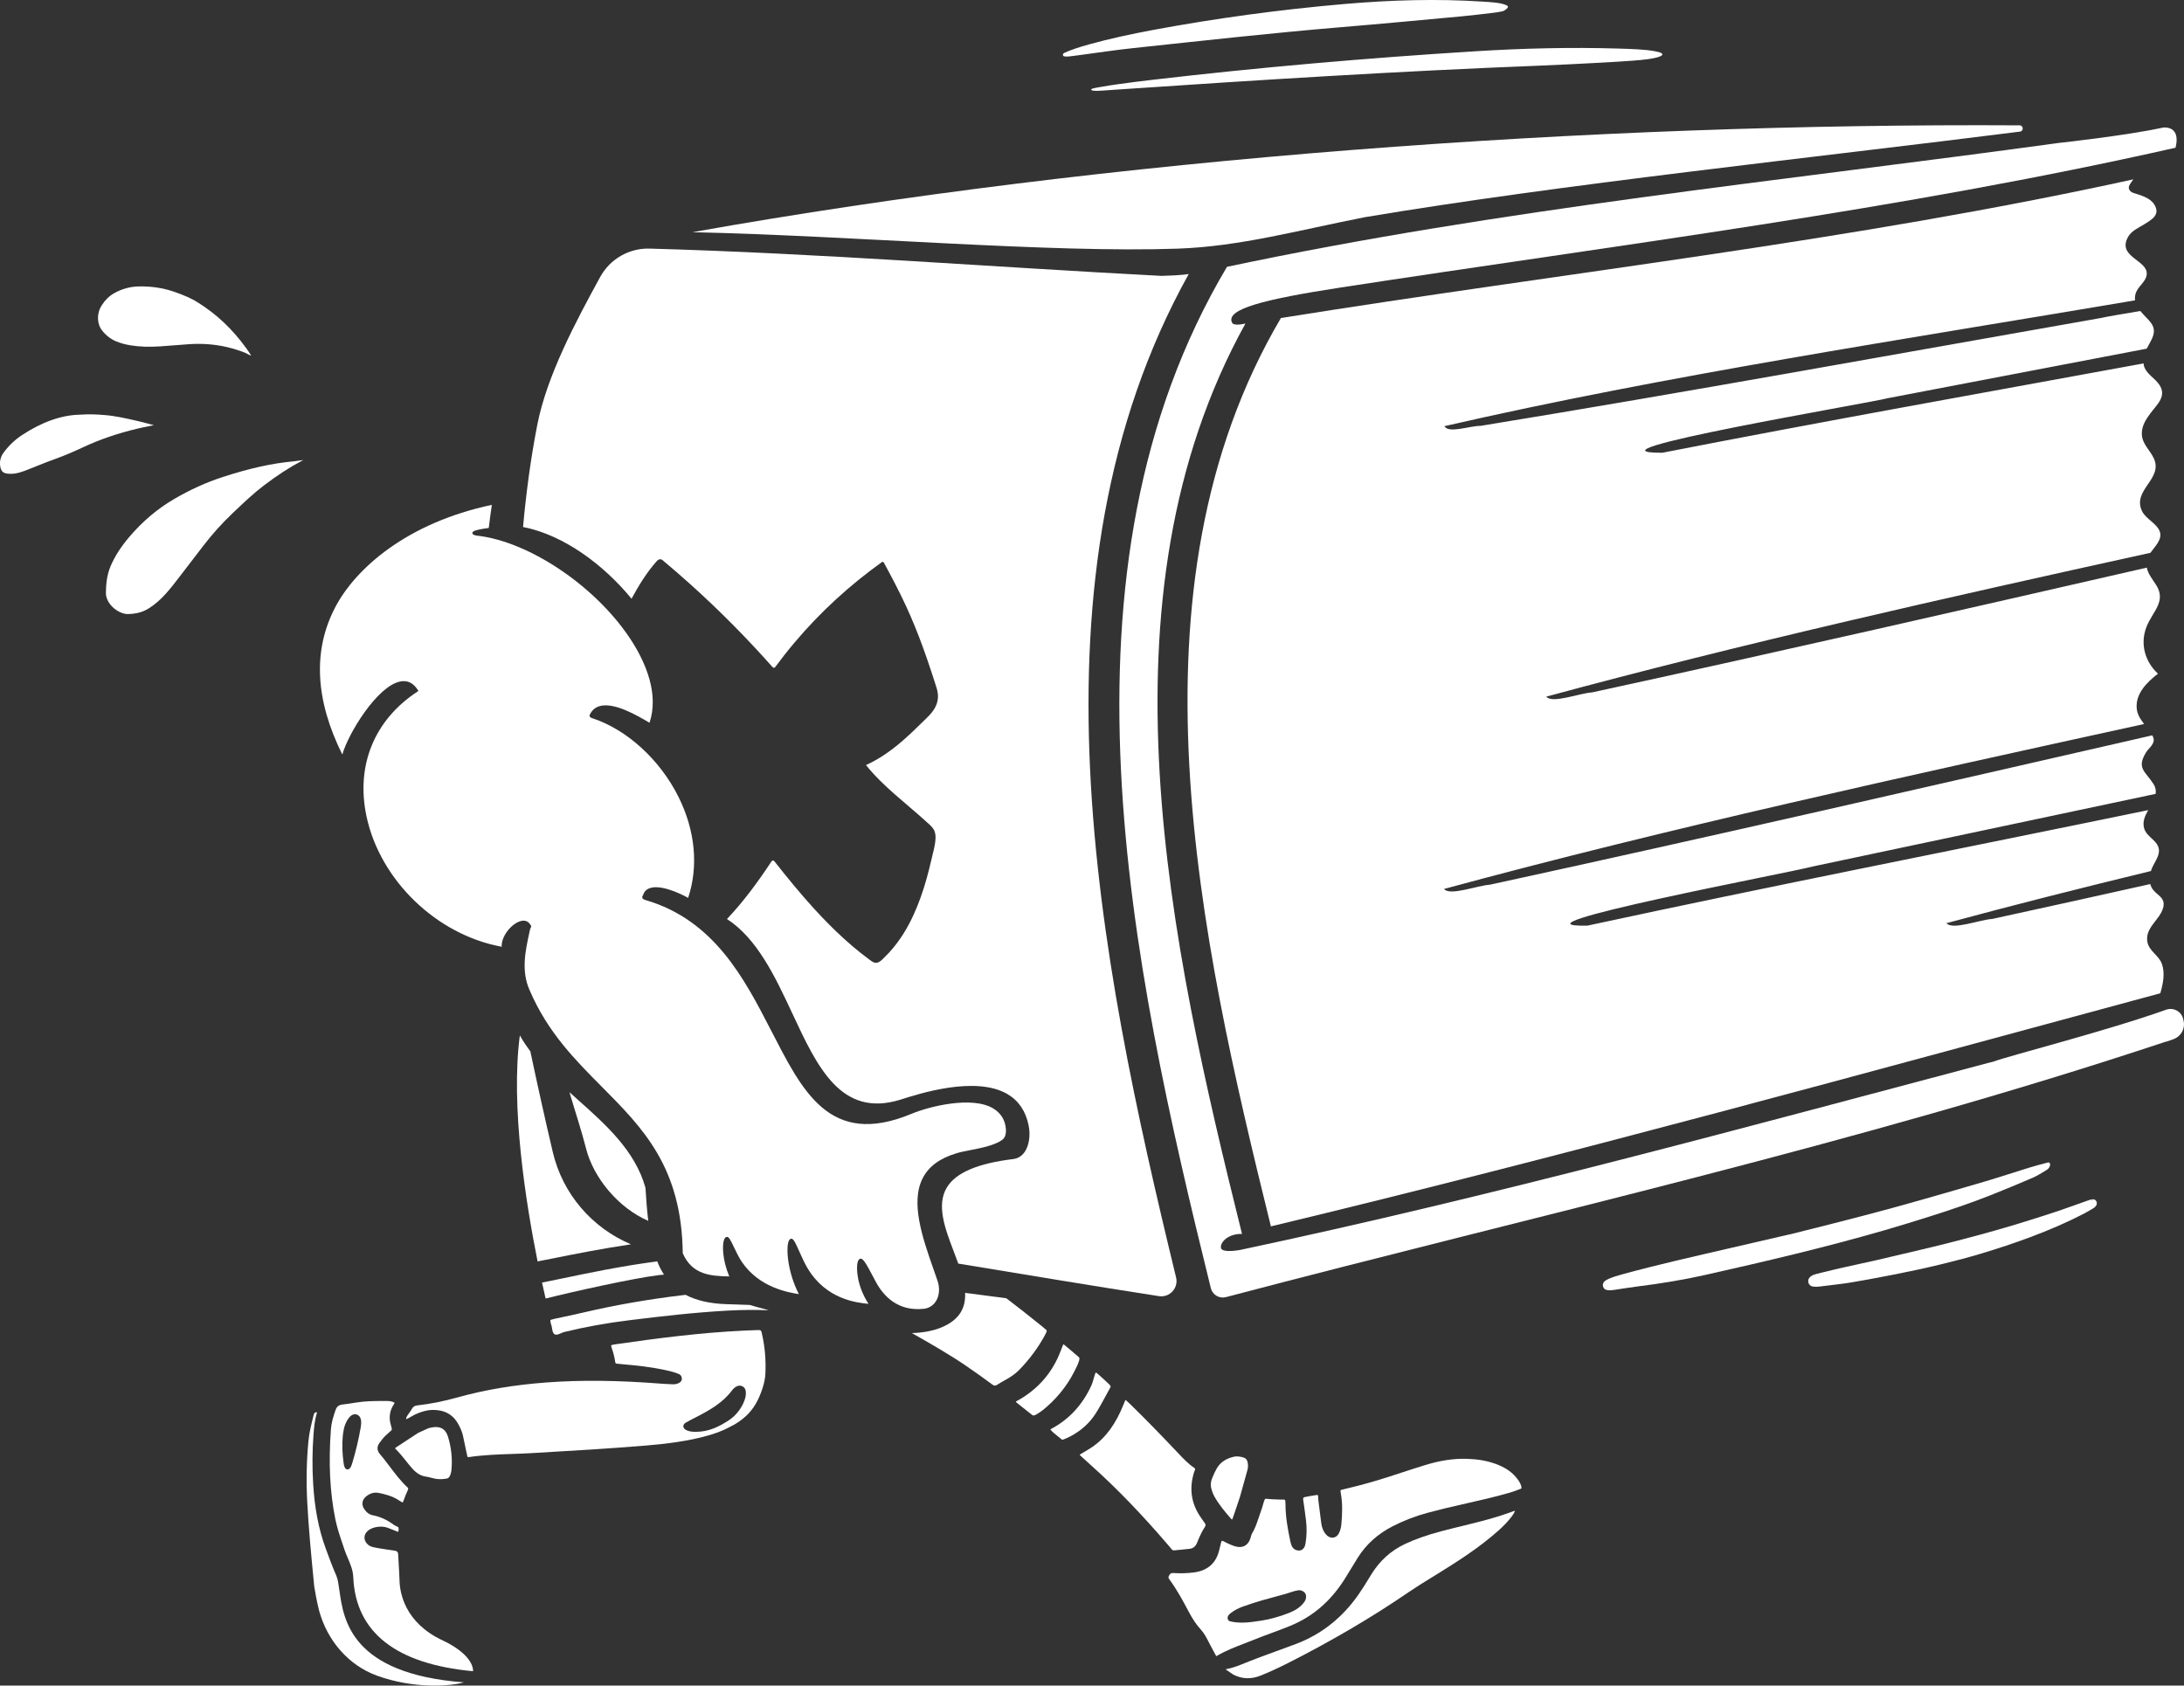 <?xml version="1.0" encoding="UTF-8"?><svg id="Ebene_2" xmlns="http://www.w3.org/2000/svg" viewBox="0 0 888.98 686.13"><rect x="0" y="0" width="888.98" height="686.13" fill="#333333" stroke="none"/><defs><style>.cls-1{fill:#fff;stroke-width:0px;}</style></defs><g id="Illustrationen"><path class="cls-1" d="M435.12,22.97c1.34-.13,2.67-.33,4.01-.5,7.35-.97,14.66-2.1,22.05-2.88,28.3-3.01,56.56-6.18,84.99-8.55,16.23-1.35,32.45-2.88,48.66-4.38,4.38-.4,8.75-.96,13.11-1.47,2.06-.24,3.94-.66,3.98-.68,2.48-1.45,2.18-2.03,1-2.5-2.5-.99-6.17-1.15-9.65-1.37-18.11-1.18-36.89-.67-55.96.98-26.48,2.29-52.47,5.84-77.89,10.56-9.09,1.69-17.94,3.61-26.33,5.94-3.59,1-6.98,2.09-9.88,3.4-.56.25-.63.77-.48,1.11.2.43,1.36.44,2.38.33Z"/><path class="cls-1" d="M468.91,32.51c-4.49.53-8.94,1.09-13.33,1.69-2.78.38-5.46.82-8.09,1.28-1.81.31-4.11.67-3.1,1.24.7.39,2.73.26,4.42.15,2.11-.13,4.22-.29,6.34-.44,57.13-3.88,114.29-7.48,171.54-9.71,8.45-.33,16.95-.8,25.43-1.24,4.23-.22,8.47-.5,12.69-.8,2.09-.15,4.23-.36,6.19-.63,6.31-.88,7.51-2.34,2.73-3.18-4.29-.81-9.96-.96-15.54-1.12-18.63-.55-37.95-.11-57.57,1.11-44.63,2.78-88.59,6.61-131.71,11.65Z"/><path class="cls-1" d="M852.11,488.18c-.23,0-.44,0-.68.04l-.11.79h0l-.07-.77-.32.08c-.45.14-.91.29-1.37.45-1.57.55-3.13,1.11-4.69,1.67-4.18,1.53-8.45,2.99-12.69,4.33l-1.67.53c-3.94,1.25-7.88,2.49-11.84,3.67-3.86,1.15-8.05,2.35-13.17,3.74-4.5,1.22-9.01,2.39-13.53,3.54-3.44.87-6.88,1.69-10.33,2.5l-1.92.46c-5.41,1.28-10.81,2.57-16.23,3.81-2.63.6-5.27,1.17-7.91,1.75-2.35.51-4.69,1.02-7.03,1.55-2.23.51-4.44,1.06-6.66,1.61l-2.42.6c-.72.18-1.55.42-2.3.95-.33.24-1.34.97-1.11,2.41.16.99.98,1.72,2.06,1.83.4.04.78.06,1.15.06.42,0,.82-.02,1.21-.07,1.47-.2,2.94-.37,4.41-.54,3.11-.37,6.33-.75,9.48-1.3,10.07-1.76,23.29-4.19,36.3-7.37,5.91-1.44,10.8-2.75,15.39-4.12,7.29-2.18,13.88-4.39,20.15-6.72,8.04-3,15.07-6.07,21.48-9.36,1.11-.56,2.19-1.19,3.27-1.82l.9-.52c.44-.25,1-.63,1.4-1.29.27-.46.31-.99.12-1.5-.23-.59-.71-.95-1.28-.96Z"/><path class="cls-1" d="M785.43,495.19c8.23-2.62,16.44-5.36,24.48-8.54,5.86-2.32,11.69-4.74,17.49-7.24,1.9-.82,3.66-1.97,5.45-3.04.7-.41,1.34-.97,1.59-1.87.07-.26.07-.6-.02-.86-.15-.44-.53-.53-.9-.43-2.34.63-4.71,1.21-7.03,1.93-6.02,1.85-12,3.84-18.04,5.64-8.37,2.49-16.77,4.87-25.15,7.28-16.18,4.65-32.47,8.85-53.28,14.03-5.67,1.31-15.84,3.65-26.01,6.01-14.64,3.39-29.3,6.67-43.8,10.65-1.83.5-3.63,1.04-5.38,1.79-.67.29-1.31.62-1.83,1.16-.48.5-.69,1.12-.52,1.87.2.89.76,1.35,1.54,1.53,1.09.24,2.16.09,3.23-.07,3.12-.47,6.22-.99,9.35-1.38,9.3-1.16,18.53-2.66,27.67-4.72,24.32-5.46,48.58-11.15,72.54-18.08,6.22-1.8,12.42-3.69,18.6-5.66Z"/><path class="cls-1" d="M138.15,647.4c-.34-2.47-.63-4.59-1.23-5.96-1.64-3.72-3.06-7.62-4.44-11.4-2.79-7.65-4.44-16.22-5.02-26.2-.39-6.59-.35-13.21.13-19.67.21-2.91.49-6,1.37-8.97l.05-.14c.02-.08.07-.21.07-.27,0,.07-.22.03-.68.15-.37.1-.56.38-.74,1.1l-.18.72c-.78,3.13-1.58,6.36-1.91,9.64-.78,7.97-.96,16.33-.52,24.83.57,10.89,1.63,21.92,2.67,32.59l.19,2.01c.08.76,1.25,7.07,1.95,9.69,3.37,12.47,12.16,22.39,23.5,26.53,14.91,5.45,29.91,4.39,35.44,2.76-45.96-3.48-49-25.5-50.64-37.42Z"/><path class="cls-1" d="M376.05,532.76c2.06-.25,3.8-1.34,4.91-3.09,1.42-2.25,1.67-5.36.65-8.33-.5-1.47-1.03-2.97-1.56-4.48-4.48-12.8-9.57-27.3-4.49-37.24,2.45-4.81,6.95-8.13,13.74-10.17,1.35-.44,3.26-.81,5.47-1.25,4.72-.92,10.6-2.08,13.38-4.4,1.26-1.05,1.36-2.89,1.31-3.89-.19-3.76-1.89-6.67-5.05-8.63-8.59-5.35-26.41-.86-33.47,2.14-33.41,13.83-44.37-9.38-57.24-34.28-10.81-20.94-23.07-44.67-51.06-52.8-.69-.2-1.09-.51-1.2-.95-.06-.24-.04-.58.31-.97.37-1.34,1.21-2.28,2.48-2.8,4.35-1.78,12.44,1.93,15.87,3.87,4.27-12.84,2.9-27.37-3.87-41.01-7.55-15.21-21.04-27.53-35.19-32.15-.52-.12-.87-.37-1.01-.74-.08-.24-.11-.61.25-1.08.83-1.56,2.16-2.63,3.9-3.11,5.9-1.59,15.26,3.85,20.2,6.82,3.9-11.75-1.58-24.27-6.92-32.77-13.87-22.07-41.8-41.15-63.59-43.45-.6-.12-1.63-.33-1.59-1.07.02-.39.14-1.18,6.66-2.02.38-3.14.8-6.28,1.26-9.4-34.44,7.28-55.5,25.82-63.81,41.79-9.11,17.49-8.11,37.62,2.95,59.84,2.36-8.45,14.11-27.79,23.51-29.72,2.96-.61,5.37.54,7.19,3.4l.28.44-.43.28c-17.53,11.53-25.09,30-20.73,50.66,5.49,26.09,28.58,48.35,55.05,53.17-.23-4.12,3.7-9.06,7.33-10.32,1.87-.65,3.42-.18,4.27,1.28.2.14.29.31.34.44.14.41-.06.8-.22,1.11-.05.1-.14.27-.15.33l-.32,1.47c-1.6,7.3-3.42,15.57.14,23.44,7.32,17.06,18.5,28.31,29.32,39.2,16.74,16.85,32.55,32.76,32.99,67.81,3.83,8.85,11.44,9.29,18.94,9.45-2.85-6.76-2.95-12.93-2.08-15.05.21-.52.5-.85.85-.99.96-.41,1.7,1.11,3.13,4.13.91,1.91,2.05,4.3,3.3,6.12,7.08,10.29,18.61,12.26,23.13,12.99-4.61-8.92-5.23-18.41-4.24-21.34.21-.62.49-1,.86-1.16,1.06-.44,1.82,1.28,3.53,5.09,1,2.23,2.13,4.77,3.37,6.85,7.61,12.77,20.06,14.05,24.82,14.52-4.63-7.1-5.17-14.56-4.38-17.1.21-.68.53-1.1.96-1.26,1.03-.35,2.15,1.32,5.34,7.41.35.67.69,1.33,1.03,1.94,3.05,5.72,8.94,12.21,19.63,11.01Z"/><path class="cls-1" d="M295.76,530.87c-6.98-.23-12.42-1.55-16.69-3.8l-.73.08c-14.08,1.67-27.77,4.04-40.69,7.07-2.62.62-5.25,1.18-7.88,1.74-1.38.29-2.77.59-4.15.89-.44.1-.87.23-1.3.36-.27.09-.35.21-.31.48l.03.18c.06.38.11.75.24,1.07.23.57.33,1.18.43,1.79.17,1.01.32,1.89.97,2.33.68.45,1.44.18,2.62-.34.47-.2.96-.42,1.44-.54,8.38-2.05,17.04-3.62,26.46-4.78,12.73-1.57,26.32-3.17,40.12-3.92,6.11-.33,11.53-.35,16.62-.13-4.14-1.1-7.18-1.99-7.78-2.17l-9.43-.32Z"/><path class="cls-1" d="M270.26,518.84c-1.06-1.66-1.98-3.45-2.74-5.41-14.45,1.9-28.79,4.9-38.77,6.99-3.19.67-5.88,1.22-8.12,1.66.55,2.5,1.04,4.68,1.46,6.49,11.2-2.82,35.78-8.28,46.07-9.53.7-.09,1.4-.13,2.1-.2Z"/><path class="cls-1" d="M310.18,543c-.02-.12-.05-.24-.08-.35-.37-1.25-.4-1.23-1.64-1.24-1.47.03-2.93.1-4.4.17l-1.19.05c-17.76.82-35.62,3.16-52.28,5.56-.62.09-1.66.24-1.79.44-.12.19.2,1.12.37,1.61.58,1.7.98,3.33,1.22,4.98.11.76.12.81,1,.9,1.12.12,2.24.23,3.36.32.93.09,1.85.16,2.77.26,6.39.64,11.27,1.44,15.83,2.6,1,.25,2,.59,2.98,1.01.86.37,1.32,1.2,1.19,2.16-.13,1.01-.98,1.4-1.39,1.59-.88.42-1.8.45-2.44.41-1.42-.05-3.09-.13-4.77-.26-17.67-1.36-32.41-1.51-46.38-.48-13.14.98-24.92,2.94-36.02,6.02-6.02,1.67-11.43,2.75-16.54,3.31-1.19.13-1.8.5-2.28,1.37-.33.62-.75,1.19-1.15,1.75-.26.35-.51.71-.75,1.07-.35.55-.55.98-.46,1.45.6-.25,1.18-.55,1.73-.89,2.19-1.32,4.36-2.18,6.64-2.64.83-.17,1.69-.25,2.59-.25.66,0,1.34.04,2.05.13,3.54.45,6.24,2.24,8.02,5.34,1.15,2.01,1.82,3.65,2.15,5.33.4,2,.82,4,1.26,6l.42,1.95c.09.44.33.49.61.45,5.83-.87,11.79-1.08,17.55-1.28,2.6-.09,5.29-.18,7.92-.33,16.69-.97,31.77-1.86,47.22-3.14,8.98-.74,16.15-1.84,22.58-3.46,4.67-1.18,7.9-2.38,11.15-4.15,2.24-1.05,4.43-2.53,6.36-4.29,3.04-2.79,5.2-6.42,6.81-11.43.69-2.15,1.07-4.08,1.15-5.9.26-5.56-.2-10.95-1.36-15.99l-.03-.16ZM302.94,570.29c-.93,2.4-2.4,4.54-4.37,6.36-1.42,1.31-3.04,2.23-4.77,3.21l-.64.36c-.23.1-.47.22-.72.34-.6.29-1.26.61-1.94.87-2.37.93-4.82,1.4-7.31,1.4-.28,0-.56,0-.83-.02-1.31-.05-2.33-.31-3.2-.78-.63-.34-1-.88-1.01-1.47,0-.56.32-1.07.9-1.41,1.44-.84,2.94-1.61,4.4-2.35,5.31-2.72,10.75-5.78,14.51-10.83.27-.35.55-.65.82-.9.34-.3.68-.54,1.01-.71.78-.42,1.65-.45,2.41-.07.73.37,1.22,1.06,1.34,1.9.19,1.26,0,2.56-.6,4.1Z"/><path class="cls-1" d="M175.84,581.04l-.27.05c-.45.08-.87.16-1.25.31-.84.35-1.66.74-2.49,1.12l-1.49.69v-.02s-1.33.86-1.33.86c-2.6,1.7-5.21,3.39-7.8,5.11-.36.24-.38.36-.38.36,0,0,0,.12.27.38,1.51,1.45,2.82,3.1,4.08,4.69.85,1.06,1.72,2.17,2.64,3.19,1.77,1.96,3.48,2.97,5.53,3.27.74.1,1.47.29,2.18.48.46.12.92.24,1.39.34,1.45.3,2.98.31,4.8.01.62-.1,1.01-.38,1.33-.99.37-.69.6-1.5.7-2.47.45-4.53-.02-9.11-1.39-13.6-.98-3.18-3.11-4.41-6.55-3.79Z"/><path class="cls-1" d="M162.27,636.21c-.08-1.22-.16-2.45-.22-3.67q-.06-1.1-1.18-1.28c-1.12-.19-2.25-.35-3.38-.52-.9-.13-1.81-.27-2.71-.42-1.16-.19-2.16-.38-3.06-.6-.99-.24-1.8-.73-2.41-1.44-1.35-1.56-1.26-3.56.23-4.98,1.21-1.16,2.75-1.55,3.8-1.73,1.58-.28,3.06-.18,4.42.3.57.2,1.14.43,1.7.66.48.19.95.38,1.44.56.16.06.33.15.5.24.54.28.56.24.65.12.33-.4.23-1.07.11-1.73,0,0-.11-.12-.3-.23-.18-.1-.38-.19-.57-.27-.32-.15-.66-.29-.97-.52-2.76-2.06-5.58-3.34-8.62-3.92-1.35-.26-2.53-1.12-3.44-2.5-1.22-1.86-.92-3.79.8-5.18,1.57-1.28,3.3-1.77,5.13-1.39,2.31.45,5.31,1.18,8.04,2.91l.49.32c.45.29,1.08.65,1.16.63.1-.04.32-.37.75-1.69.27-.84.63-1.66.98-2.45.14-.32.28-.64.42-.96.22-.51.12-.75-.09-.95-2.82-2.6-5.14-5.68-7.38-8.66-.82-1.09-1.64-2.17-2.48-3.24-.22-.29-.46-.56-.7-.83-.32-.37-.63-.73-.92-1.12-1.04-1.4-1.06-2.82-.06-4.23.8-1.13,1.76-2.42,2.99-3.48.38-.32.75-.66,1.11-1l.75-.68c.22-.2.28-.42.21-.75l-.04-.18c-.09-.39-.17-.78-.29-1.15-.97-3.13-.54-6.06,1.28-8.73.07-.1.12-.24.2-.44,0-.01.01-.02.02-.04-1.13-.64-2.31-.72-3.51-.72h-1.22c-3.61.02-7.34.04-10.96.65-2.04.34-3.86.6-5.57.8-1.48.18-2.31.85-2.79,2.26-.88,2.55-1.68,5.06-1.88,7.74-1.02,13.63-.44,25.62,1.79,36.66.67,3.33,1.78,6.63,2.85,9.81.27.82.55,1.64.82,2.46.39,1.2.9,2.38,1.39,3.53,1.04,2.43,2.12,4.94,2.24,7.8.96,22.49,17.37,35.38,48.77,38.3.06-3.32-3.16-8.21-12.5-12.6-15.36-7.22-17.31-19.38-17.44-24.27-.06-2.4-.22-4.85-.37-7.21ZM147,579.58c-.03.48-.09.97-.17,1.45-.85,4.88-2.01,9.76-3.44,14.51-.24.81-.48,1.58-1.06,2.21-.23.24-.56.38-.91.38-.04,0-.09,0-.13,0-.32-.03-.58-.19-.73-.43-.5-.73-.6-1.5-.69-2.11-.55-3.92-.67-7.52-.35-11.01.08-.82.21-1.7.43-2.82.27-1.34.78-2.63,1.5-3.81,1.48-2.41,2.93-2.41,3.68-2.18,1.36.4,1.99,1.69,1.87,3.82Z"/><path class="cls-1" d="M47.41,139c1.78.73,3.69,1.25,5.86,1.59,3.64.57,7.52.7,11.88.4,2.14-.15,4.29-.32,6.43-.48,1.76-.14,3.51-.27,5.27-.4,1.33-.1,2.64-.14,3.95-.14,6.61,0,13,1.23,19.06,3.66.33.13.65.31.96.49.48.27.91.52,1.39.58-.25-.44-.74-1.2-1.48-2.25l-.08-.12c-.13-.18-.25-.36-.38-.54-5.74-7.9-12.01-13.83-19.72-18.66h-.02c-2.15-1.45-5.66-3.02-9.88-4.45-4.4-1.48-9.12-2.19-14.14-2.09-3.59.07-7.01,1.02-10.17,2.84-1.94,1.11-3.55,2.69-4.93,4.85-2.12,3.3-2.02,7.57.23,10.36,1.59,1.98,3.53,3.45,5.76,4.37Z"/><path class="cls-1" d="M60.96,173.41c.56-.11,1.11-.22,1.67-.33l-.88-.24c-1.81-.49-3.68-.99-5.53-1.42l-.54-.12c-4.26-.99-8.67-2-13.09-2.35-3.19-.26-6.16-.43-10.09-.15-7.49.16-15.39,2.95-23.51,8.28-2.86,1.88-5.37,4.26-7.46,7.08-1.33,1.8-1.79,3.71-1.4,5.84.33,1.8,1.11,2.56,2.86,2.79,1.5.18,3.03.07,4.56-.34,1.88-.5,3.71-1.25,5.49-1.97.58-.24,1.16-.48,1.74-.7l1.83-.72c1.77-.71,3.61-1.44,5.44-2.08,4.45-1.57,8.74-3.51,11.97-5.01,6.78-3.16,14.02-5.63,22.14-7.54,1.59-.38,3.23-.7,4.81-1.01Z"/><path class="cls-1" d="M119.65,187.78c-8.86.79-18.09,2.84-29.1,6.43-6.58,2.14-13.19,5.14-19.65,8.91-6.71,3.91-12.82,9.05-18.16,15.31-3.46,4.05-5.98,7.95-7.68,11.93-1.66,3.85-1.91,7.89-1.95,10.96-.02,1.94.9,3.94,2.6,5.65,1.82,1.81,4.26,2.98,6.25,2.98h.05c3.5-.04,6.3-.83,8.82-2.48,2.28-1.48,4.4-3.31,6.46-5.58,2.09-2.3,4.02-4.81,5.89-7.25l9.47-12.35c3.7-4.83,7.73-9.31,11.97-13.33l1.06-1.01c3.69-3.5,7.51-7.12,11.64-10.27,5.43-4.15,10.54-7.46,15.61-10.13l.21-.11c.12-.05.24-.12.35-.18-.89.11-1.78.23-2.66.35l-1.19.16Z"/><path class="cls-1" d="M256.83,506.5c-15.73-6.63-27.77-20.35-31.82-37.53-3.17-13.47-6.21-27.2-9.14-41.03-1.56-2.08-3.03-4.22-4.27-6.48-3.82,28.71,2.42,68.07,7.22,92,1.91-.35,4.43-.85,7.43-1.46,7.56-1.52,18.58-3.71,30.58-5.5Z"/><path class="cls-1" d="M479.56,101.2c25.13-.87,48.93-7.49,76-12.79,79.66-13.4,183.28-24.27,266.66-34.84,1.57-.2,1.43-2.55-.15-2.55-174.01-1-370.38,13.22-540.22,43.49,67.02,1.51,145.39,8.52,197.72,6.7Z"/><path class="cls-1" d="M263.87,496.96c-.5-4.19-.86-8.67-1.14-13.47-4.21-15.09-16.12-25.69-27.64-35.94-1.1-.98-2.19-1.98-3.29-2.97,2.23,7.63,4.95,15.76,6.7,22.75,3.09,12.35,13.42,24.45,25.37,29.63Z"/><path class="cls-1" d="M483.87,111.52s-2.14.56-11.11.78c-69.22-3.6-138.85-9.18-208.38-11.11-8.35-.23-16.1,4.26-20.1,11.59-9.77,17.88-21.67,40.04-25.6,60.24-2.69,13.82-4.52,27.65-5.78,41.49,16.77,3.31,32.97,15.56,44.16,29.2,2.93-5.41,6.16-10.67,10.25-15.29.6-.68,1.54-1.1,2.36-.42,3.95,3.3,7.84,6.67,11.66,10.11,11.67,10.52,22.74,21.7,33.16,33.47.29.33.8.3,1.05-.05,2.49-3.37,5.08-6.67,7.78-9.87,10.47-12.44,22.52-23.47,35.74-32.92.32-.23.65.19.77.4,3.11,5.71,6.14,11.47,8.88,17.37,2.56,5.52,4.84,11.16,6.92,16.87,1.2,3.3,2.34,6.62,3.44,9.95.66,2.02,1.29,4.05,1.97,6.06.67,1.97.98,3.8.57,5.88-.79,3.94-3.75,6.31-6.47,9-2.58,2.55-5.2,5.07-7.95,7.44-4.47,3.85-9.32,7.28-14.69,9.71,6.98,8.74,16.17,15.43,24.41,22.93,1.03.94,2.19,1.86,2.97,3.02.79,1.17.98,2.55.92,3.94-.12,2.76-.98,5.61-1.6,8.29-1.22,5.32-2.62,10.59-4.47,15.72-1.85,5.14-4.09,10.14-7,14.77-1.67,2.65-3.56,5.16-5.66,7.48-.53.59-1.38,1.44-1.94,2-.75.77-1.59,1.68-2.54,2.12-1.37.63-2.47-.15-3.55-.95-1.23-.9-2.44-1.84-3.64-2.79-2.27-1.8-4.47-3.68-6.62-5.62-4.36-3.94-8.49-8.13-12.44-12.47-5.66-6.21-10.97-12.72-16.17-19.32-.29-.36-.84-.34-1.1.05-5.47,8.27-11.31,16.3-18.16,23.5,12.3,7.97,19.58,23.38,26.61,38.45,10.2,21.87,19.8,42.51,43.92,35.11,7.57-2.44,30.63-9.88,43.61-2.31,4.54,2.65,7.44,6.9,8.62,12.64.87,4.08.22,8.41-1.66,11.04-1.14,1.59-2.72,2.56-4.56,2.78-14.56,1.77-23.4,5.56-27.04,11.58-4.36,7.23-.69,16.86,2.86,26.17.61,1.6,1.22,3.2,1.79,4.8,27.28,4.47,54.52,9.06,81.68,13.25,4.37.67,8.02-3.3,6.98-7.6-31.77-130.7-63.35-285.42,5.18-408.52Z"/><path class="cls-1" d="M868.4,78.53c-1.42-.44-2.4-1.73-1.61-3.19.47-.87,1.03-1.57,1.56-2.33-114.5,25.16-231.3,37.89-346.97,56.45-64.97,110.3-33.07,252.35-4.07,369.74,120.79-28.99,243.44-62.85,362.03-94.89,1.13-3.92,1.99-8.24.63-11.98-1.23-3.41-5.07-5.1-5.85-8.71-1.28-5.93,5.11-9.17,6.39-14.17,1.15-4.51-3.08-4.96-4.79-8.31-.22-.44-.34-.86-.47-1.28-21.43,4.78-42.87,9.54-64.32,14.2-5.05.3-16.28,4.69-18.63,1.72,27.21-7.38,55.08-14.38,83.23-21.23.05-.17.09-.34.15-.51.81-2.35,3.23-5.31,3.12-7.84-.17-4.09-5.02-5.32-6.05-9.04-.75-2.69.34-5.09,1.67-7.4-76.42,15.77-153.6,30.9-228.26,47.02-36.76.77,83.34-21.73,91.48-24.03,46.59-9.82,93.18-19.74,139.79-29.6.18-1.28.04-2.59-.83-3.96-3.34-5.26-7.04-6.38-3.11-12.86.95-1.57,2.99-2.97,3.17-4.9.07-.71-.21-1.42-.58-2.11-89.81,20.54-179.63,41.24-269.67,60.81-5.05.3-16.28,4.69-18.63,1.72,91.09-24.71,188.36-45.97,284.96-67.14-1.51-2.08-2.87-3.85-3.03-6.68-.34-5.75,4.18-10.35,8.68-13.8-5.28-4.86-7.43-12.21-4.61-19.23,2.49-6.18,8.17-10.26,3.78-17.02-1.52-2.34-3.23-4.41-3.72-6.92-75.2,17.21-150.42,34.41-225.81,50.79-5.05.3-16.28,4.69-18.63,1.72,78.82-21.38,162.29-40.16,245.93-58.55,1.88-2.67,4.71-5.27,3.9-8.3-.92-3.48-5.78-5.39-7.34-8.68-4.08-8.62,8.7-13.03,4.82-21.44-1.67-3.61-4.87-5.85-4.89-10.16-.02-3.11,1.66-5.72,3.44-8.13,2.73-3.7,6.81-6.97,3.7-11.67-1.89-2.87-5.33-4.31-6.33-7.85-.09-.31-.03-.58-.08-.87-65.79,12.07-131.79,23.84-195.94,36.38-36.77.05,83.75-20.09,91.94-22.24,35.08-6.68,70.17-13.42,105.26-20.14.57-1.09,1.19-2.18,1.78-3.31,2.72-5.24.14-7.15-3.3-10.78-.39-.41-.73-.83-1.07-1.24-8.18,1.38-14.31,2.41-15.79,2.8-84.25,14.82-168.52,30.2-252.89,43.98-3.94-.14-13,3.25-14.57.1,89.99-20.66,186.87-35.25,281.1-51.22-.1-.76-.07-1.57.14-2.46.79-3.22,4.3-4.9,4.6-8.11.54-5.84-12.2-7.02-7.6-15.24,1.42-2.53,4.21-3.65,6.53-5.1,3.16-1.98,6.79-3.93,4.1-8.17-1.72-2.71-5.61-3.74-8.47-4.63Z"/><path class="cls-1" d="M428.5,581.29l-.22.12c-.3.15-.54.29-.73.51.86,1.01,1.91,1.84,3.01,2.71.53.42,1.05.83,1.56,1.27.08.07.29.25.78.04l.68-.29c.63-.26,1.25-.53,1.85-.84,4.59-2.37,8.08-5.52,10.68-9.64,1.4-2.22,2.67-4.57,3.9-6.85.57-1.06,1.14-2.12,1.73-3.16.47-.85.52-.93-.49-1.89-1.56-1.48-3.02-2.81-4.47-4.07-.55-.48-.73-.53-.77-.53,0,.01-.12.16-.35.87-.16.51-.31,1.02-.46,1.53-.3,1.04-.6,2.11-1.06,3.1-3.51,7.56-8.77,13.33-15.65,17.13Z"/><path class="cls-1" d="M880.6,51.92c-14.69,3.14-39.04,5.88-42.73,6.28-112.98,15.53-226.73,26.75-338.43,50.41-73.58,123.68-39.35,283.14-6.58,415.74.68,2.74,3.46,4.36,6.18,3.64,127.62-33.64,256.98-62.25,382.15-103.85,1.05-.22,2.29-.7,3.58-1.17,2.91-1.07,4.67-4.08,4.1-7.12-.06-.3-.12-.6-.18-.9-.64-3.19-3.96-5.03-7.03-3.93-22.9,8.25-64.47,18.91-69.89,20.99-102.75,27.23-204.24,55-307.16,76.82-5.15.83-7.47.31-7.64-.92-.33-2.35,3.07-5.78,8.58-5.64-29.3-117.87-60.55-258.63,1.39-370.56-.57.04-4.68,1.18-5.46-.41-2.65-5.43,12.82-9.44,44.04-14.24,113.58-17.45,228-31.61,340.01-56.93,2.31-9.18-4.92-8.21-4.92-8.21Z"/><path class="cls-1" d="M425.24,543.66c.24-.43.5-.94.72-1.46.16-.42.1-.71-.22-.98-.62-.52-1.23-1.04-1.85-1.55-5.02-4.08-9.93-7.87-14.26-11.2-5.6-.73-11.18-1.47-16.79-2.2.26,5.83-1.98,10.87-9.66,14.07-3.41,1.42-7.65,2.18-12.02,2.29,7.55,4.26,15.44,8.82,21.94,13.25,3.68,2.51,7.32,5.1,10.82,7.7.73.55,1.22.57,1.95.11.94-.61,1.93-1.17,2.88-1.71.5-.29,1-.57,1.5-.86,1.91-1.11,3.47-2.31,4.77-3.66,4.1-4.24,7.53-8.89,10.22-13.8Z"/><path class="cls-1" d="M444.55,589.02c-1.01.71-2.09,1.34-3.13,1.95-.56.33-1.12.66-1.67,1-.18.11-.24.2-.24.22,0,.02.05.13.24.31,1.49,1.37,2.99,2.73,4.5,4.09,10.4,9.31,20.82,20.12,31.86,33.07.23.26.44.53.66.8l.09.12c.32.4.74.56,1.31.49l1.09-.12c1.52-.16,3.04-.33,4.57-.45,1.7-.13,2.74-.88,3.39-2.44.96-2.35,1.93-4.63,3.3-6.67.27-.4.32-.79-.21-1.53-.74-1.03-1.43-1.99-2.06-2.97-3.4-5.32-4.16-10.98-2.32-17.3.07-.26.17-.5.27-.74.08-.2.16-.4.22-.6.09-.31.02-.52-.25-.7-2.47-1.65-4.51-3.81-6.48-5.9l-.51-.54c-6.68-7.08-12.94-13.47-19.13-19.53-.46-.44-.93-.87-1.36-1.26l-.39-.35c-.11-.02-.2-.04-.25-.05-.19.41-.35.82-.51,1.24l-.18.46c-3.2,8.04-7.26,13.58-12.8,17.43Z"/><path class="cls-1" d="M414.38,570l-.12.07c-.27.15-.53.3-.74.48v.16c1.5,1.2,3.01,2.4,4.52,3.6l2.04,1.62c.39.3.77.32,1.29.07,1.26-.65,2.52-1.51,3.84-2.62,4.24-3.55,7.8-7.71,10.58-12.37.93-1.56,1.76-3.23,2.59-4.94.29-.58.51-1.21.68-1.72.07-.21.14-.39.2-.55.21-.85.11-1.15-.15-1.38-1.94-1.69-3.96-3.4-6.02-5.09-.07-.05-.14-.08-.2-.08s-.13,0-.17.12c-.33.78-.62,1.56-.92,2.35-3.27,8.8-9.13,15.63-17.41,20.3Z"/><path class="cls-1" d="M477.72,640.31c-.09,0-.19-.01-.27-.01-.69,0-1.09.21-1.4.71-.64,1.03-.54,1.24,0,1.98,3.08,4.19,5.58,8.83,7.69,12.85,1.69,3.21,3.24,5.51,5.02,7.45,1.39,1.51,2.32,3.33,3.23,5.09l.44.86c.79,1.51,1.59,3.02,2.42,4.53.17.29.25.32.26.32,0,0,.08.02.39-.15,3.52-2.07,7.36-3.55,11.08-4.98,1.22-.47,2.44-.93,3.65-1.43,2.4-.97,4.87-1.89,7.26-2.77,2.54-.94,5.16-1.91,7.71-2.96,9.1-3.73,16.3-9.9,22.03-18.87,1-1.56,1.96-3.15,2.92-4.75.85-1.42,1.71-2.83,2.59-4.23,3.37-5.33,8.1-9.58,14.06-12.64,4.47-2.31,9.29-4.17,14.34-5.53,4.66-1.26,9.65-2.46,16.17-3.91,5.11-1.14,11.15-2.53,17.21-4.27,1.2-.34,2.39-.79,3.55-1.23l.96-.36c.14-.05.4-.15.21-.92-.4-1.61-1.41-2.91-2.34-3.98-2.02-2.3-4.62-3.97-8.2-5.26-3.44-1.23-7.06-1.88-11.39-2.02-5.42-.2-11.01.64-17.07,2.49-3.37,1.03-6.76,2.14-10.04,3.21-1.62.53-3.25,1.06-4.88,1.59-5.93,1.91-11.44,3.45-16.83,4.71-.83.2-1.66.4-2.49.62-.2.05-.46.12-.34.75l.1.62c.81,4.42.56,8.64.24,12.59-.11,1.42-.48,2.71-1.09,3.85-.52.97-1.37,1.57-2.35,1.64-1.15.1-2.28-.51-3.12-1.64-.88-1.17-1.41-2.57-1.64-4.3-.23-1.75-.45-3.51-.67-5.26-.16-1.29-.32-2.58-.49-3.87-.04-.29-.04-.58-.05-.87,0-.22-.01-.45-.03-.67-.06-.56-.16-.68-.2-.72-.03-.01-.16-.07-.5-.02-1.6.24-3.22.52-4.79.84q-.75.15-.63,1.03l.08.53c.38,2.61.77,5.3,1.08,7.95.37,3.21.31,6.27-.17,9.09l-.04.2c-.07.45-.15.91-.34,1.33-.52,1.13-1.4,1.71-2.51,1.62-1.29-.09-2.29-.79-2.8-1.99-.26-.62-.42-1.28-.54-1.84-.93-4.43-1.93-9.59-1.95-14.79,0-.48-.02-.96-.06-1.45-.05-.54-.18-.62-.65-.65-.19,0-.39,0-.59,0-.19,0-.38,0-.56,0-.51-.02-1.01-.04-1.51-.06-1.07-.04-2.13-.07-3.2-.16-.31-.03-.58-.06-.82-.09-1-.12-1.02-.13-1.58,1.72l-.27.91c-.13.44-.26.87-.39,1.31-.24.73-.49,1.47-.89,2.58-.17.46-.33.94-.49,1.44-.67,1.97-1.42,4.21-2.64,6.21-.21.34-.32.78-.44,1.23-.07.28-.15.56-.24.83-1.03,2.89-3.26,3.99-6.3,3.06-.82-.24-1.61-.6-2.37-.93l-.43-.19c-.34-.15-.66-.32-.99-.49-.29-.15-.57-.31-.87-.44-.44-.2-.59-.16-.61-.14-.04.01-.16.11-.3.64-.14.53-.26,1.05-.39,1.58-.16.68-.32,1.36-.51,2.04-1.36,4.99-4.75,7.88-10.08,8.58-2.68.35-5.48.45-8.31.27ZM499.78,658c.29-.69.81-1.11,1.27-1.46,1.45-1.09,3.07-1.95,4.83-2.57,3.11-1.1,5.52-1.88,7.79-2.53,1.45-.42,2.92-.81,4.38-1.2,2.76-.75,5.61-1.51,8.36-2.44.56-.19,1.14-.3,1.7-.4l.3-.06c.63-.1,1.31.01,2.05.45h0c.71.42,1.1,1.06,1.17,1.89.09,1.11-.38,1.92-.79,2.49-1.78,2.44-4.33,3.66-6.36,4.45-3.87,1.51-7.55,2.53-11.25,3.09-2.52.38-5.11.79-7.76.79-.75,0-1.5-.04-2.25-.1-.92-.1-1.83-.29-2.59-.47-.32-.07-.59-.29-.76-.63-.21-.4-.24-.91-.07-1.29Z"/><path class="cls-1" d="M494.17,608.89c1.78,3.24,4.07,6.08,6.95,9.36.23.26.39.29.37.27.02,0,.13-.09.23-.37,1.07-3.05,2.09-6.13,3-8.87,1.05-3.66,2.02-7.12,3.03-10.87.24-.9.3-1.79.16-2.71-.23-1.57-.74-2.17-2.21-2.55-.83-.21-1.57-.32-2.24-.32-.45,0-.88.05-1.28.15-3.26.79-5.44,2.28-6.87,4.7-.7,1.18-1.33,2.54-2.01,4.28h0c-.57,1.48-.6,2.99-.09,4.51.29.88.57,1.7.96,2.42Z"/><path class="cls-1" d="M616.41,615.03c-.08,0-.17.02-.29.07-6.83,2.61-14.09,4.39-21.11,6.1-2.79.68-5.57,1.36-8.33,2.09-5.87,1.56-10.59,3.22-14.86,5.23-5.61,2.64-10.18,6.77-13.58,12.26l-.99,1.61c-1.39,2.27-2.83,4.61-4.38,6.82-6.55,9.34-15.04,16.04-25.22,19.92-2.68,1.02-5.37,1.99-8.07,2.97-2.24.81-4.49,1.62-6.72,2.46-1.49.55-2.97,1.13-4.44,1.72-.57.22-1.13.45-1.69.68-2.45,1-4.99,2.02-7.7,2.49l-.06.12c.64.46,1.29.9,1.95,1.35l1.08.73c3.59,1.84,7.3,1.97,11.3.34,3.52-1.42,7.26-3.15,11.42-5.26,17.9-9.11,33.84-18.49,48.71-28.68,2.93-2,6.02-3.9,8.99-5.73l2.16-1.33c8.9-5.5,17.53-11.01,25.28-17.91,1.82-1.62,4.15-3.83,6.02-6.57h0c.26-.38.51-.83.79-1.45-.04-.02-.12-.02-.23-.03-.01,0-.02,0-.03,0Z"/></g></svg>